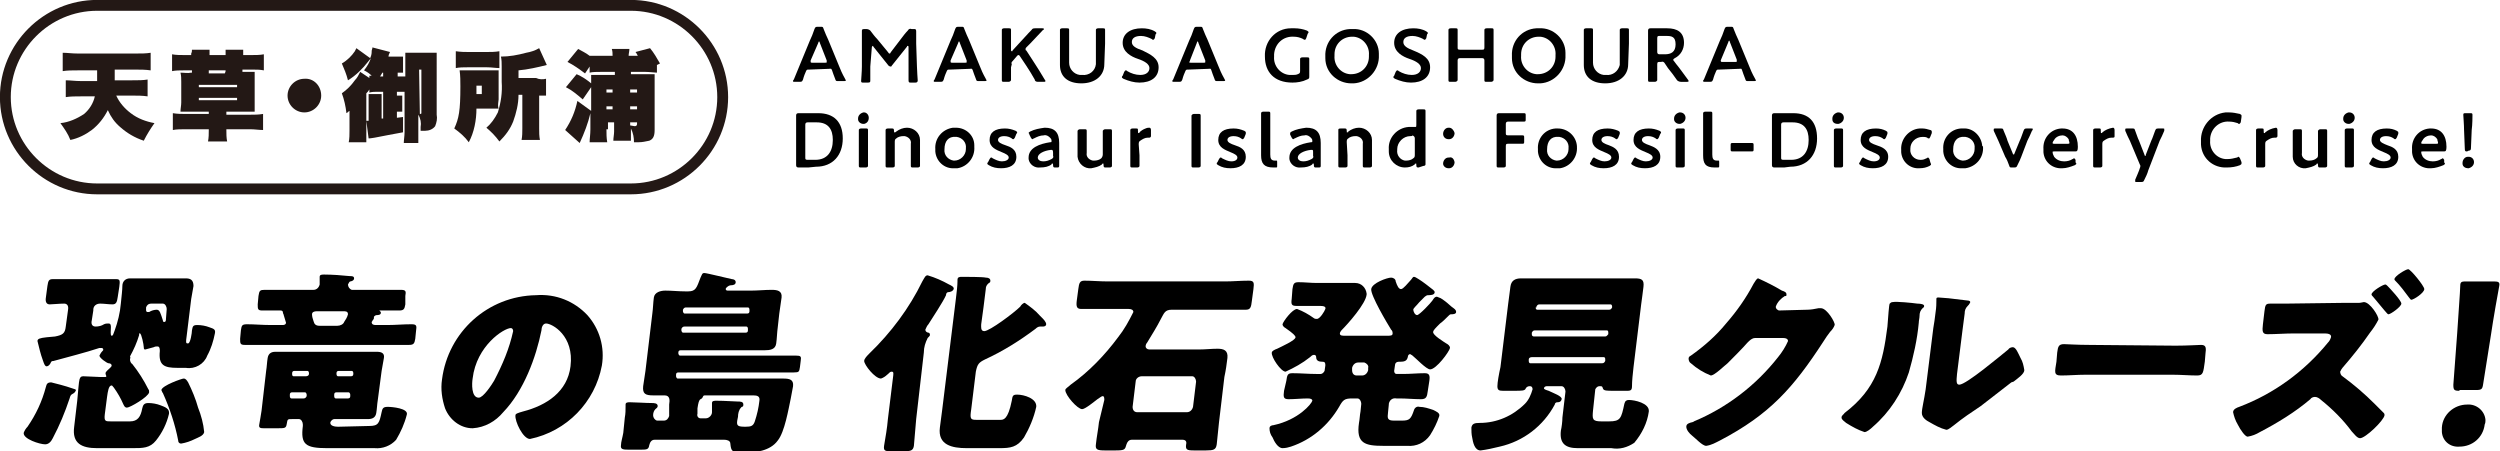 <?xml version="1.0" encoding="utf-8"?>
<!-- Generator: Adobe Illustrator 25.0.0, SVG Export Plug-In . SVG Version: 6.00 Build 0)  -->
<svg version="1.1" id="レイヤー_1" xmlns="http://www.w3.org/2000/svg" xmlns:xlink="http://www.w3.org/1999/xlink" x="0px"
	 y="0px" viewBox="0 0 326.9 59" style="enable-background:new 0 0 326.9 59;" xml:space="preserve">
<style type="text/css">
	.st0{fill:none;stroke:#231815;stroke-width:1.42;stroke-miterlimit:10;}
	.st1{fill:#231815;}
</style>
<g id="レイヤー_2_1_">
	<g id="レイヤー_1-2">
		<path d="M9.2,50.7c0.6,0.2,0.8,0.2,0.7,0.4s-0.2,0.3-0.4,0.4s-0.3,0.2-0.4,0.6c-0.6,1.8-1.3,3.5-2.2,5.2c-0.2,0.4-0.5,0.8-1,0.8
			c-0.7,0-2.9-0.7-2.8-1.5c0.1-0.3,0.3-0.6,0.5-0.8c1.1-1.6,1.9-3.3,2.4-5.2C6.1,50.2,6.2,50,6.7,50C6.8,50,9,50.6,9.2,50.7z
			 M13.7,54.2c-0.1,0.9,0.1,0.9,0.8,0.9H17c1,0,1.4-0.6,1.6-1.7c0.1-0.4,0.2-0.7,0.8-0.7c0.5,0,1.1,0.1,1.6,0.3s1.2,0.4,1.1,1.1
			c-0.3,1.3-0.9,2.5-1.7,3.5c-0.8,1-1.7,1-3.1,1h-4.6c-2,0-3.3-0.6-3-2.8l0.4-3.4c0.1-1,0.2-2.5,0.3-2.8s0.2-0.4,0.5-0.4
			s2.1,0.1,2.3,0.1h0.5c0.1,0,0.2,0,0.2-0.1s-0.1-0.2-0.1-0.4s0.4-0.5,0.6-0.7c0.1-0.1,0.2-0.2,0.2-0.3c0-0.2-0.2-0.3-0.4-0.3
			s-1.2-0.7-1.2-1c0.1-0.2,0.2-0.4,0.4-0.6c0.1-0.1,0.1-0.1,0.1-0.2c0-0.1-0.1-0.2-0.2-0.2c-0.1,0-0.2,0-0.3,0
			c-1.8,0.6-4.2,1.2-6,1.7c-0.3,0-0.3,0.1-0.4,0.3s-0.3,0.4-0.5,0.4s-0.3-0.2-0.5-0.8c-0.3-0.8-0.5-1.7-0.7-2.5
			c0-0.3,0.3-0.4,1.2-0.5L7.2,44c1-0.2,1.3-0.4,1.4-1.3l0.3-2.2c0.1-0.6-0.2-0.8-0.5-0.8c-0.7,0-1.5,0.1-1.9,0.1S5.9,39.5,6,38.9
			l0.2-1.5c0.1-0.7,0.2-0.9,0.7-0.9c0.3,0,1,0,1.8,0h4.7c0.8,0,1.5,0,1.8,0c0.5,0,0.5,0.2,0.4,1l-0.2,1.3c-0.1,0.7-0.2,1-0.7,1
			s-1.1-0.1-1.6-0.1s-0.9,0.3-0.9,0.8c0,0,0,0,0,0.1L12,41.9c-0.1,0.4,0,0.8,0.5,0.8c0.4,0,0.8-0.1,1.1-0.3c0.2-0.1,0.4-0.1,0.6-0.1
			c0.3,0,0.3,0.3,0.3,0.5c0,0.4-0.1,1.1,0.1,1.1s0.2-0.2,0.4-0.7c0.4-1.1,0.7-2.3,0.8-3.5c0.1-1,0.2-1.8,0.2-2.3c0-0.6,0.4-1,1-1
			c0.1,0,0.1,0,0.2,0c0.6,0,1.2,0,1.8,0h3.5c0.6,0,1.2,0,1.8,0s1,0.2,1,1c-0.1,0.5-0.2,1.1-0.3,1.7L24.4,44
			c-0.1,0.7-0.1,0.9,0.1,0.9h0.1c0.3,0,0.5-1.4,0.5-1.7c0.1-0.5,0.1-0.7,0.7-0.7c0.5,0,1.1,0.1,1.6,0.3c0.6,0.2,0.8,0.3,0.7,0.8
			c-0.2,1-0.5,2-1,2.9c-0.4,1.1-1.6,1.8-2.8,1.6h-1.1c-1.7,0-2.5-0.3-2.3-2.2c0-0.2,0-0.6-0.3-0.6c-0.2,0-0.3,0-0.5,0.1
			c-0.4,0.1-0.7,0.2-1.1,0.3c-0.1,0-0.2,0-0.2-0.3s-0.3-1.8-0.5-1.8s-0.1,0-0.1,0.2c-0.3,1-0.7,1.9-1.2,2.8c0.1,0.1,0,0.3,0,0.4
			c0,0.2,0.1,0.5,0.3,0.6c0.8,1,1.5,2.1,2.1,3.3c0.1,0.1,0.1,0.2,0.1,0.4c-0.1,0.6-2.5,2-2.9,2c-0.3,0-0.4-0.3-0.5-0.5
			c-0.3-0.7-0.7-1.4-1.2-2.1c-0.2-0.2-0.2-0.3-0.3-0.3c-0.4,0-0.5,0.8-0.6,1.5L13.7,54.2z M21.8,40.4c0-0.3-0.2-0.7-0.5-0.7h-0.1
			h-1.4c-0.4,0-0.6,0.2-0.7,0.5v0.3c0,0.1,0,0.3,0.2,0.3c0.1,0,0.1,0,0.2,0c0.3-0.2,0.7-0.3,1-0.3c0.4,0,0.5,0.5,0.8,1.4
			c0,0.1,0,0.2,0.2,0.2s0.2-0.3,0.2-0.4L21.8,40.4z M24,49.5c0.3,0,0.4,0.2,0.6,0.5c0.5,1,1,2.2,1.3,3.3c0.4,1,0.7,2.1,0.8,3.2
			c-0.1,0.5-0.8,0.7-1.2,0.9c-0.6,0.3-1.2,0.5-1.8,0.6c-0.3,0-0.4-0.2-0.4-0.4c-0.4-2.1-1.1-4.2-2-6.2c-0.1-0.1-0.1-0.2-0.2-0.4
			C21.2,50.4,23.8,49.5,24,49.5z"/>
		<path d="M48.8,41.8c-0.1,0.1-0.1,0.2-0.2,0.3c0,0.3,0.2,0.4,0.5,0.4h1.6c1,0,2-0.1,3.1-0.1c0.7,0,0.7,0.2,0.6,0.9l-0.1,1
			c-0.1,0.6-0.2,0.8-0.8,0.8c-1,0-2,0-3.1,0H35.1c-1,0-2.1,0-3.1,0c-0.6,0-0.6-0.2-0.6-0.8l0.1-1.1c0.1-0.6,0.1-0.8,0.8-0.8
			c1,0,2,0.1,3.1,0.1H37c0.2,0,0.4-0.1,0.4-0.3c-0.1-0.3-0.2-0.7-0.3-1c0-0.1-0.1-0.2-0.1-0.3c0-0.2-0.1-0.3-0.3-0.3
			c-0.8,0-1.6,0-2.4,0c-0.6,0-0.6-0.2-0.6-0.8l0.1-1.1c0.1-0.7,0.2-0.8,0.8-0.8c1,0,2,0,3.1,0H41c0.4,0,0.7-0.3,0.8-0.7
			c0-0.1,0-0.7,0-0.8v-0.2c0-0.3,0.3-0.3,0.6-0.3c1,0,2.4,0.1,3.3,0.2c0.3,0,0.6,0,0.6,0.3s-0.4,0.4-0.5,0.4s-0.2,0.2-0.3,0.4
			c0,0.3,0.2,0.6,0.5,0.7h0.1h3.2c1,0,2.1,0,3.1,0c0.7,0,0.7,0.2,0.6,0.8v1.1c-0.1,0.6-0.2,0.8-0.8,0.8c-0.8,0-1.5,0-2.3,0h-0.2
			h-0.1c0,0,0,0,0.1,0.1s0.1,0.1,0.1,0.2c0,0.3-0.4,0.3-0.5,0.3c-0.2,0-0.3,0.1-0.4,0.2C48.9,41.6,48.9,41.7,48.8,41.8z M48.3,55.7
			c1.2,0,1.3-0.4,1.6-1.8c0.1-0.5,0.2-0.7,0.8-0.7s2.7,0.2,2.5,1c-0.3,1.2-0.8,2.3-1.4,3.3c-0.7,0.8-1.8,1.2-2.8,1.1h-6.2
			c-2.9,0-3.5-0.5-3.2-2.9v-0.2c0-0.3-0.2-0.7-0.5-0.7H39h-0.8c-0.6,0-0.6,0-0.7,0.6S37.3,56,36.2,56h-1.6c-0.5,0-0.8,0-0.7-0.5
			s0.2-1.2,0.3-1.8l0.6-5.2c0.1-0.6,0.1-1.1,0.2-1.7s0.5-0.8,1-0.8c0.8,0,1.6,0,2.4,0h8.5c0.8,0,1.6,0,2.4,0c0.6,0,1,0.2,0.9,0.8
			s-0.2,1.1-0.3,1.7l-0.5,3.8c-0.1,0.6-0.1,1.1-0.2,1.7s-0.5,0.8-1.1,0.8c-0.8,0-1.6,0-2.4,0h-2c-0.2,0-0.4,0.2-0.5,0.4
			c-0.1,0.5,0.6,0.6,1,0.6L48.3,55.7z M38.2,51.3c-0.2,0-0.3,0.1-0.3,0.3v0.2c0,0.2,0.1,0.3,0.2,0.3l0,0h1.6c0.2,0,0.3-0.1,0.4-0.3
			v-0.2c0-0.1-0.1-0.3-0.2-0.3h-0.1H38.2z M40,49.2c0.2,0,0.4-0.1,0.4-0.3v-0.1c0-0.2-0.1-0.3-0.2-0.3c0,0,0,0-0.1,0h-1.6
			c-0.2,0-0.3,0.1-0.3,0.3v0.1c0,0.1,0,0.3,0.2,0.3h0.1H40z M44.1,42.6c0.4,0,0.8-0.2,0.9-0.5c0.2-0.3,0.4-0.6,0.5-1
			c0-0.4-0.3-0.4-0.6-0.4h-3.5c-0.3,0-0.6,0.1-0.6,0.4c0,0.3,0.1,0.6,0.2,0.9c0.1,0.4,0.3,0.6,0.8,0.6H44.1z M44,51.3
			c-0.2,0-0.3,0.1-0.3,0.3v0.2c0,0.2,0.1,0.3,0.2,0.3l0,0h1.6c0.2,0,0.3-0.1,0.3-0.3v-0.2c0-0.1-0.1-0.3-0.2-0.3c0,0,0,0-0.1,0H44z
			 M45.9,49.2c0.2,0,0.3-0.1,0.3-0.3v-0.1c0-0.2-0.1-0.3-0.2-0.3l0,0h-1.7c-0.2,0-0.3,0.1-0.3,0.3v0.1c0,0.2,0.1,0.3,0.2,0.3l0,0
			H45.9z"/>
		<path d="M76.8,41.2c1.6,1.8,2.3,4.2,1.9,6.6c-0.9,4.8-4.6,8.6-9.4,9.6c-0.9,0-2-2.3-1.9-3.1c0-0.2,0.3-0.3,1-0.5
			c3.1-0.8,5.8-2.6,6.2-5.9c0.5-4-2.4-5.6-3.2-5.6c-0.4,0-0.6,0.5-0.6,0.9c-0.7,3.5-2.3,7.9-5,10.7c-1,1.2-2.4,2-4,2.1
			c-1.6,0-3-1.1-3.6-2.6c-0.4-1.2-0.6-2.5-0.4-3.8c0.8-6.2,6-10.9,12.3-11C72.7,38.4,75.1,39.4,76.8,41.2z M61.8,49.5
			c-0.1,0.6-0.2,2.5,0.8,2.5c0.6,0,1.7-1.7,2-2.2c1.1-2.1,2-4.2,2.5-6.5c0-0.2-0.1-0.4-0.3-0.4C65.9,42.9,62.3,45.2,61.8,49.5z"/>
		<path d="M87.5,52.9c0.1-0.6,0.1-1.2-0.6-1.2h-1.5c-1,0-1.4-0.2-1.3-1.2c0.1-0.7,0.2-1.3,0.3-2l0.9-7.5c0.1-0.7,0.1-1.4,0.2-2.1
			S86.4,38,87,38c0.9,0,1.7,0.1,2.6,0.1H90c1,0,1.1-0.5,1.6-1.8c0.2-0.4,0.2-0.6,0.5-0.6s3.1,0.7,3.6,0.8c0.2,0,0.5,0.1,0.5,0.4
			s-0.3,0.4-0.6,0.4c-0.2,0-0.4,0.1-0.6,0.3c-0.1,0.1-0.1,0.1-0.1,0.2c0,0.2,0.2,0.2,0.3,0.2h3c0.9,0,1.8-0.1,2.7-0.1
			c0.7,0,1.4,0.1,1.3,1c-0.1,0.7-0.2,1.4-0.3,2.1l-0.2,1.8c-0.1,0.7-0.1,1.4-0.2,2.1c-0.1,0.8-0.8,0.9-1.5,0.9c-0.9,0-1.7,0-2.6,0
			H89c-0.2,0-0.3,0.1-0.3,0.3v0.1c0,0.1,0.1,0.3,0.2,0.3l0,0h12.2h3c0.6,0,0.7,0.1,0.6,0.7l-0.1,0.8c-0.1,0.6-0.1,0.7-0.8,0.7h-3
			H88.7c-0.2,0-0.3,0.1-0.3,0.3v0.2c0,0.1,0.1,0.3,0.2,0.3l0,0h12.1c0.5,0,1.1,0,1.7,0c0.8,0,1.4,0.1,1.3,1
			c-0.1,0.5-0.2,1.1-0.3,1.6c-0.3,1.4-0.8,4.4-1.7,5.5c-1,1.4-3,1.6-4.5,1.6S95.6,59,95.5,58c0-0.4-0.5-0.5-0.8-0.5h-0.1h-1.9h-7.1
			c-0.4,0-0.6,0.3-0.7,0.7c-0.1,0.6-0.3,0.6-1.3,0.6h-1.2c-0.9,0-1.3,0-1.2-0.6c0-0.4,0.2-1,0.3-1.6l0.2-2c0.1-0.5,0.1-1,0.1-1.5
			v-0.2c0-0.3,0.3-0.3,0.6-0.3c0.7,0,2,0.1,2.8,0.1c0.3,0,0.8,0,0.8,0.4c0,0.2-0.2,0.3-0.3,0.4c-0.2,0.2-0.3,0.5-0.3,0.8
			s0.2,0.6,0.5,0.7H86h0.8c0.4,0,0.6-0.3,0.7-0.6V52.9z M89.5,42.7c-0.2,0-0.3,0.1-0.4,0.3v0.2c0,0.1,0.1,0.3,0.2,0.3c0,0,0,0,0.1,0
			h8.1c0.2,0,0.3-0.1,0.3-0.3V43c0-0.2-0.1-0.3-0.2-0.3l0,0H89.5z M97.7,41c0.2,0,0.3-0.1,0.3-0.3v-0.2c0-0.2-0.1-0.3-0.2-0.3l0,0
			h-8.1c-0.2,0-0.3,0.1-0.4,0.3v0.2c0,0.1,0.1,0.3,0.2,0.3h0.1H97.7z M91.2,54.1c-0.1,0.3,0.1,0.6,0.4,0.6h0.1h0.6
			c0.4,0,0.8-0.4,0.8-0.8c0-0.2,0-0.8,0-1c0,0,0-0.1,0-0.2c0-0.3,0.3-0.3,0.6-0.3c1.1,0,2.3,0.1,2.7,0.1s0.8,0,0.8,0.4
			s-0.2,0.2-0.3,0.4c-0.3,0.3-0.4,0.8-0.4,1.2L96.4,55c-0.1,0.7,0.1,0.8,1.1,0.8c0.7,0,1-0.1,1.2-0.7c0.3-0.9,0.5-1.8,0.6-2.7
			c0.1-0.6-0.3-0.7-0.8-0.7h-6.2c-0.3,0-0.3,0-0.4,0.2s-0.1,0.2-0.3,0.3s-0.3,0.5-0.4,1.2L91.2,54.1z"/>
		<path d="M119.8,54.8c-0.1,1.2-0.2,2.4-0.3,3.5c-0.1,0.6-0.4,0.7-1.2,0.7h-1.7c-0.8,0-1.1,0-1-0.7c0.2-1.2,0.4-2.3,0.5-3.5l0.7-5.7
			c0-0.2,0.1-0.5-0.2-0.5s-0.4,0.3-0.6,0.4c-0.2,0.2-0.5,0.4-0.8,0.5c-0.8,0-2.2-1.8-2.2-2.3c0-0.3,0.4-0.7,0.7-1
			c2.8-2.7,5.2-5.9,6.9-9.4c0.3-0.5,0.4-0.8,0.7-0.8c1,0.3,1.9,0.7,2.8,1.2c0.2,0.1,0.7,0.3,0.6,0.6s-0.5,0.4-0.7,0.4
			s-0.3,0.2-0.3,0.4c-0.4,0.9-1.8,3-2.3,3.8c-0.2,0.2-0.3,0.5-0.4,0.7c0,0.3,0.3,0.4,0.4,0.4s0.2,0.1,0.2,0.3c0,0.1-0.1,0.2-0.3,0.4
			c-0.3,0.6-0.5,1.2-0.5,1.9L119.8,54.8z M134,39.6c0.7,0.5,1.4,1,2,1.7c0.1,0.1,0.2,0.2,0.3,0.3s0.5,0.5,0.5,0.8
			c0,0.2-0.2,0.3-0.4,0.3H136c-0.2,0-0.4,0.1-0.6,0.3c-2,1.5-4.2,2.9-6.6,4c-0.8,0.4-1,0.6-1.2,1.6l-0.6,4.9
			c-0.2,1.3-0.1,1.4,0.7,1.4h3.1c0.4,0,1,0,1.5-2.5c0.1-0.6,0.1-0.8,0.7-0.8c0.9,0,2.6,0.5,2.5,1.6c-0.3,1.4-0.9,2.8-1.6,4
			c-0.9,1.3-1.8,1.4-3.2,1.4h-4.3c-1.9,0-3.8-0.4-3.5-2.7c0.1-0.8,0.2-1.5,0.3-2.3L125,39c0.1-0.8,0.2-1.7,0.2-2.2
			c0-0.1,0-0.2,0-0.2c0-0.4,0.3-0.4,0.6-0.4c0.5,0,2.7,0,3.1,0.1c0.3,0,0.6,0.1,0.6,0.4s-0.1,0.2-0.3,0.4s-0.3,0.4-0.3,0.7
			c-0.1,0.8-0.2,1.6-0.3,2.4l-0.3,2.2c0,0.3-0.1,0.9,0.4,0.9c0.7,0,3.9-2.4,4.7-3.2C133.5,39.9,133.8,39.6,134,39.6z"/>
		<path d="M144.4,52.3c0-0.2,0-0.5-0.2-0.5s-0.5,0.3-0.7,0.4c-0.4,0.3-1.6,1.3-2,1.3c-0.6,0-2.2-1.8-2.2-2.5c0-0.2,0.4-0.4,0.7-0.7
			c2.4-1.7,4.5-3.9,6.2-6.2c0.8-1,1.4-2.1,2-3.3c0-0.3-0.3-0.4-0.6-0.4h-3.1c-1,0-2.1,0-3.1,0c-0.6,0-0.7-0.3-0.6-1.1l0.2-1.5
			c0.1-0.8,0.2-1.1,0.8-1.1c1,0,2,0.1,3.1,0.1h15.3c1,0,2-0.1,3.1-0.1c0.7,0,0.7,0.3,0.6,1.1l-0.2,1.5c-0.1,0.9-0.2,1.2-0.8,1.2
			c-1,0-2,0-3.1,0h-6.6c-0.9,0-1,0.5-1.4,1.2c-0.5,1-1.2,2.1-1.8,3.1c-0.1,0.1-0.2,0.3-0.2,0.5s0.2,0.4,0.5,0.4h6.4
			c0.9,0,1.7-0.1,2.5-0.1s1.4,0.2,1.3,1.2c-0.1,0.8-0.2,1.6-0.4,2.5l-0.7,5.9c-0.1,1-0.2,1.9-0.3,2.9c-0.1,0.7-0.4,0.8-1.4,0.8h-1.6
			c-0.9,0-1.1-0.1-1-0.8c0.1-0.4-0.1-0.6-0.5-0.6H148c-0.4,0-0.6,0.3-0.7,0.6c-0.2,0.7-0.2,0.8-1.5,0.8h-1.3c-1,0-1.3-0.1-1.2-0.8
			c0.1-1,0.3-1.9,0.4-2.9L144.4,52.3z M148.1,53.2c0,0.4,0.2,0.7,0.6,0.7l0,0h6.5c0.4,0,0.7-0.3,0.8-0.7l0.4-3.3
			c0-0.3-0.2-0.7-0.5-0.7h-0.1h-6.5c-0.4,0-0.8,0.3-0.8,0.7L148.1,53.2z"/>
		<path d="M184.9,36.2c0.1,0,0.3,0.1,0.6,0.3c0.5,0.3,1.4,1,1.9,1.4c0.1,0.1,0.2,0.2,0.2,0.3c0,0.4-0.6,0.4-0.9,0.4
			c-0.1,0-0.3,0.1-0.4,0.2c-0.3,0.3-0.5,0.5-0.7,0.7c-0.4,0.5-0.8,0.8-0.8,1s0.2,0.7,0.5,0.7s1.8-1.6,2-1.9s0.3-0.5,0.6-0.5
			c0.2,0.1,0.3,0.1,0.5,0.2c0.5,0.3,1.2,0.9,1.4,1.1c0.4,0.3,0.6,0.4,0.6,0.7s-0.5,0.3-0.7,0.3c-0.1,0-0.2,0.1-0.3,0.2
			c-0.4,0.4-0.8,0.8-1.1,1c-0.6,0.6-0.9,0.9-0.9,1.1c-0.1,0.4,1.4,1.3,1.7,1.5c0.2,0.1,0.5,0.3,0.5,0.6c-0.1,0.5-1.8,2.8-2.6,2.8
			c-0.5,0-1.9-1.5-2.3-1.8c-0.1-0.1-0.2-0.1-0.3-0.2c-0.2,0-0.3,0.2-0.3,0.3c-0.1,0.5-0.3,0.7-1,0.7h-0.2c-0.3,0-0.5,0.2-0.5,0.5
			l-0.1,0.7c0,0.2,0.1,0.4,0.3,0.4c0,0,0,0,0.1,0h0.8c0.9,0,1.9-0.1,2.8-0.1c0.6,0,0.7,0.3,0.6,1l-0.2,1.3c-0.1,0.8-0.2,1.1-0.9,1.1
			c-0.9,0-1.9-0.1-2.8-0.1h-0.4c-0.5-0.1-0.9,0.2-1,0.7v0.1l-0.1,1c-0.1,0.8-0.1,1.1,0.8,1.1h1c1,0,1.2-0.2,1.6-1.4
			c0.1-0.3,0.4-0.5,0.7-0.4c0.6,0,1.2,0.2,1.8,0.4c0.4,0.2,0.9,0.4,0.8,0.8c-0.3,0.9-0.7,1.7-1.2,2.5c-0.7,1-1.8,1.5-3,1.4h-3.1
			c-2.4,0-3.6-0.3-3.2-3c0.1-0.5,0.1-1,0.2-1.5l0.1-1c0-0.3-0.2-0.7-0.5-0.7h-0.1h-0.6c-1,0-1.2,0.2-1.7,1.1
			c-1.4,2.4-3.6,4.3-6.3,5.2c-0.3,0.1-0.7,0.2-1.1,0.2c-0.6,0-1.1-0.9-1.3-1.4c-0.3-0.4-0.4-0.8-0.4-1.2c0-0.3,0.3-0.4,0.5-0.4
			c3.3-0.7,5-2.8,5.1-3.2c0-0.2-0.2-0.3-0.6-0.3c-0.8,0-1.7,0.1-2.5,0.1c-0.7,0-0.7-0.3-0.6-1.1l0.3-1.3c0.1-0.8,0.2-1,0.8-1
			c1.1,0,2.1,0.1,3.1,0.1h0.6c0.2,0,0.4-0.2,0.5-0.4l0.1-0.7c0-0.3,0-0.5-0.4-0.5s-0.8-0.1-0.8-0.6c0-0.2-0.1-0.3-0.3-0.3
			s-0.4,0.2-0.5,0.3c-1,0.8-2.1,1.4-3.2,1.9c-0.6,0-1.9-1.9-1.8-2.5c0-0.2,0.4-0.4,0.7-0.5c0.6-0.3,2.4-1.1,2.4-1.5
			c0-0.2-0.3-0.5-1.3-1.2c-0.2-0.1-0.4-0.3-0.4-0.5c0.1-0.4,1.3-2,1.9-2c0.8,0.3,1.5,0.7,2.2,1.2c0.1,0.1,0.3,0.1,0.4,0.1
			c0.4,0,1-1,1.1-1.3s-0.2-0.4-0.7-0.4h-0.7c-0.8,0-1.6,0-2.4,0c-0.6,0-0.7-0.2-0.6-0.9l0.1-1.3c0.1-0.7,0.2-0.9,0.8-0.9
			c0.8,0,1.6,0.1,2.4,0.1h3h2c0.8,0,1.4,0.6,1.5,1.4c0,0,0,0,0,0.1c-0.1,1.2-2.4,3.8-3.3,4.7c-0.1,0.1-0.2,0.3-0.2,0.4
			c0,0.3,0.3,0.3,0.7,0.3h5.5c0.4,0,0.7,0,0.7-0.3s-0.1-0.4-0.2-0.5c-0.5-0.8-2.7-4.5-2.6-5.3s2.1-1.5,2.6-1.5
			c0.3,0,0.6,0.2,0.6,0.5c0.2,0.6,0.4,1,0.7,1s0.9-0.8,1.2-1.1S184.7,36.2,184.9,36.2z M177.6,47.4c-0.4,0-0.7,0.3-0.8,0.7v0.3
			c0,0.4,0.2,0.7,0.6,0.7c0,0,0,0,0.1,0h0.6c0.4,0,0.7-0.3,0.8-0.7v-0.3c0.1-0.3-0.2-0.6-0.5-0.7h-0.1H177.6z"/>
		<path d="M196.1,58.4c-0.8,0.2-1.7,0.4-2.5,0.5c-0.8,0-1-1.1-1.1-1.7c-0.1-0.4-0.1-0.9-0.1-1.3c0.1-0.5,0.4-0.6,1.1-0.6
			c2.2,0,4.3-0.9,5.9-2.5c0.5-0.5,0.8-1.2,1-1.9c0-0.2-0.1-0.4-0.3-0.4H200c-0.2,0-0.4,0.1-0.5,0.3c-0.1,0.3-0.5,0.3-1.5,0.3h-1.5
			c-0.5,0-0.7-0.1-0.7-0.6s0.2-1.6,0.4-2.5l1-8.2c0.1-0.8,0.2-1.5,0.3-2.3s0.6-1.1,1.4-1.1s1.7,0,2.6,0h9.7c0.9,0,1.7,0,2.6,0
			s1.2,0.2,1.1,1.1s-0.2,1.5-0.3,2.3l-1,8.2c-0.1,0.9-0.2,1.8-0.2,2.5s-0.3,0.6-1.2,0.6H211c-0.9,0-1.3,0-1.4-0.3s-0.1-0.3-0.4-0.3
			h-0.1c-0.2,0-0.4,0.2-0.5,0.4l-0.3,2.8c-0.1,1.1-0.1,1.4,1.1,1.4h1c1.5,0,1.6-0.4,2-2.3c0.1-0.4,0.3-0.5,0.6-0.5
			c0.7,0,2.7,0.4,2.6,1.5c-0.2,1.5-0.9,2.9-1.9,4.1c-0.9,0.6-1.9,0.9-3,0.7h-4.4c-1.6,0-2.4-0.6-2.2-2.3c0.1-0.4,0.2-1.2,0.2-1.7
			l0.4-3.4c0-0.3-0.2-0.7-0.5-0.7h-0.1h-1.8c-0.1,0-0.3,0-0.4,0.2s0.3,0.3,0.6,0.4c0.6,0.3,1.8,0.7,1.7,1.1s-0.4,0.4-0.6,0.4
			c-0.1,0-0.3,0.1-0.3,0.3C201.8,55.7,199.2,57.7,196.1,58.4z M199.9,47.2c0,0.2,0.1,0.3,0.2,0.3c0,0,0,0,0.1,0h9.3
			c0.2,0,0.3-0.1,0.4-0.3V47c0-0.1,0-0.3-0.2-0.3h-0.1h-9.3c-0.2,0-0.4,0.1-0.4,0.3l0,0V47.2z M200.3,43.7c0,0.2,0.1,0.3,0.3,0.3
			l0,0h9.3c0.2,0,0.3-0.2,0.4-0.3v-0.2c0-0.1,0-0.3-0.2-0.3H210h-9.3c-0.2,0-0.3,0.1-0.4,0.3V43.7z M200.8,40.2
			c0,0.2,0.1,0.3,0.2,0.3c0,0,0,0,0.1,0h9.3c0.2,0,0.3-0.1,0.4-0.3v-0.1c0-0.2-0.1-0.3-0.2-0.3l0,0h-9.3c-0.2,0-0.3,0.1-0.4,0.3v0.1
			H200.8z"/>
		<path d="M236.3,40.5c0.5,0,1-0.1,1.5-0.2c0.1,0,0.2,0,0.3,0c0.8,0,1.9,1.9,1.8,2.2c-0.1,0.3-0.3,0.6-0.6,0.9
			c-0.3,0.4-0.6,0.8-0.9,1.3c-3.9,6-7,9.5-13.5,12.9c-0.6,0.3-1.1,0.6-1.8,0.7c-0.5,0-1.4-1-1.8-1.3s-0.8-0.8-0.8-1.2
			s0.4-0.5,0.8-0.6c0.1,0,0.2-0.1,0.2-0.1c4.3-1.8,8.1-4.7,11-8.4c0.5-0.6,1-1.4,1.3-2.1c0-0.3-0.3-0.4-0.6-0.4h-3.7
			c-0.4,0-0.7,0.3-1,0.6c-0.6,0.7-1.9,2-2.6,2.7c-0.4,0.3-1.7,1.6-2.2,1.6c-1-0.4-1.8-0.9-2.6-1.6c-0.2-0.1-0.3-0.4-0.3-0.6
			c0-0.2,0.1-0.3,0.3-0.4c1.7-1.2,3.3-2.6,4.6-4.2c1.4-1.6,2.6-3.3,3.6-5.2c0.2-0.3,0.4-0.7,0.6-0.7c1.1,0.5,2.1,1,3.1,1.6
			c0.3,0.1,0.6,0.2,0.6,0.5s-0.1,0.2-0.2,0.2c-0.5,0.3-1,0.8-1.2,1.4c0,0.3,0.2,0.4,0.4,0.5L236.3,40.5z"/>
		<path d="M250.7,39.7c0.5,0,0.9,0.1,0.9,0.3s-0.1,0.2-0.2,0.3c-0.3,0.3-0.4,0.6-0.4,1c0,0.3-0.1,0.6-0.1,0.9
			c-0.2,2.2-0.7,4.4-1.3,6.5c-0.9,2.7-2.5,5.2-4.7,7.1c-0.3,0.3-0.8,0.7-1.1,0.7c-0.9-0.3-1.6-0.7-2.4-1.2c-0.2-0.2-0.6-0.4-0.6-0.7
			s0.3-0.4,0.4-0.6c4.2-3.2,5-6.6,5.6-11.3c0.1-1.2,0.2-2.9,0.3-3s0.2-0.2,0.4-0.2C248,39.4,250,39.6,250.7,39.7z M255.9,48.9
			c-0.1,1-0.1,1.4,0.3,1.4c0.9,0,5.4-3.8,6.4-4.6c0.1-0.2,0.4-0.3,0.6-0.3c0.4,0,0.7,0.8,1,1.4c0.3,0.5,0.4,1,0.5,1.6
			c0,0.5-0.9,1.1-1.4,1.5L263,50c-1.3,1-2.7,2.1-4,3.1c-1.2,0.8-2.4,1.6-3.5,2.5c-0.3,0.2-0.7,0.6-1,0.6c-0.8-0.2-1.5-0.6-2.2-1
			c-0.4-0.2-1-0.6-1-1.2s0.3-1.7,0.5-3.1l1-8c0.1-0.5,0.2-1.3,0.3-2.1c0.1-0.6,0.1-1.2,0.1-1.5c0-0.1,0-0.1,0-0.2
			c0-0.2,0.1-0.2,0.3-0.2l1.3,0.1l2.5,0.3c0.2,0,0.4,0.1,0.3,0.3s-0.2,0.3-0.3,0.4c-0.3,0.3-0.4,0.6-0.4,1c-0.1,0.8-0.2,1.5-0.3,2.3
			L255.9,48.9z"/>
		<path d="M284.5,45.2c1.5,0,3-0.1,3.3-0.1c0.6,0,0.7,0.3,0.6,1l-0.1,1.2c-0.2,1.4-0.2,1.8-1,1.8c-1,0-2.1-0.1-3.2-0.1h-11.4
			c-1.1,0-2.2,0.1-3.2,0.1s-0.8-0.5-0.6-1.8l0.1-1.2c0.1-0.8,0.2-1.1,0.9-1.1c0.4,0,1.7,0.1,3.3,0.1L284.5,45.2z"/>
		<path d="M306.7,39.6c0.5,0,1.3,0,1.8,0c0.2,0,0.5-0.1,0.6-0.1c0.8,0,2,1.9,1.9,2.3c-0.3,0.6-0.7,1.2-1.1,1.7
			c-1.1,1.6-2.3,3.1-3.6,4.6c-0.1,0.1-0.2,0.3-0.3,0.5c0,0.2,0.1,0.5,0.3,0.6c1.5,1.1,2.9,2.3,4.2,3.6c0.2,0.2,1,1,1.2,1.2
			c0.1,0.1,0.1,0.2,0.1,0.3c-0.1,0.7-2.5,3-3.2,3c-0.4,0-0.8-0.6-1.1-0.9c-1.1-1.5-2.5-2.9-4-4.1c-0.2-0.2-0.5-0.4-0.8-0.4
			c-0.2,0-0.5,0.1-0.6,0.3c-2,1.7-4.3,3.1-6.6,4.3c-0.5,0.3-1,0.5-1.6,0.6c-0.3,0-0.9-0.8-1.3-1.6c-0.3-0.5-0.5-1.1-0.6-1.6
			c0-0.4,0.5-0.6,0.8-0.7c4.5-1.7,8.5-4.6,11.6-8.4c0.2-0.2,0.3-0.4,0.4-0.7c0.1-0.4-0.4-0.5-0.8-0.5h-4c-1.2,0-2.4,0.1-3.5,0.1
			c-0.7,0-0.7-0.4-0.6-1.3l0.2-1.7c0.1-0.9,0.2-1,0.8-1s1.3,0,2,0L306.7,39.6z M312.2,37.4c0.3,0.3,1.8,1.9,1.8,2.3
			s-1.4,1.4-1.7,1.4c-0.1,0-0.3-0.3-0.5-0.5c-0.5-0.6-1-1.2-1.5-1.8c-0.1-0.1-0.2-0.2-0.2-0.3c0-0.4,1.5-1.3,1.8-1.3
			C312,37.2,312.1,37.3,312.2,37.4z M317,37.8c0,0.5-1.4,1.4-1.7,1.4c-0.1,0-0.2-0.2-0.3-0.3c-0.6-0.8-1.1-1.5-1.8-2.2
			c-0.1-0.1-0.1-0.1-0.1-0.2c0-0.4,1.5-1.3,1.8-1.3S317,37.4,317,37.8L317,37.8z"/>
		<path d="M324.9,55.5c-0.2,1.7-1.6,2.9-3.3,2.9c-1.2,0.1-2.2-0.7-2.3-1.9c0-0.2,0-0.4,0-0.6c0.1-1.7,1.6-3,3.3-3
			c1.2-0.1,2.3,0.8,2.4,2C325,55.1,325,55.3,324.9,55.5z M321.6,51.1c-0.7,0-0.8-0.1-0.8-0.8l0.5-6.7c0.1-1.7,0.4-5.6,0.4-6.2
			s0.2-0.6,0.9-0.6h3.5c0.6,0,0.8,0.1,0.7,0.6s-0.8,4.4-1.1,6.5l-1,6.3c-0.1,0.7-0.2,0.8-1,0.8h-2.1V51.1z"/>
		<path d="M105.8,9.1c-0.3,0-0.3,0-0.4,0.2s-0.3,0.7-0.4,1.1c-0.1,0.2-0.1,0.3-0.4,0.3h-0.7c-0.2,0-0.2,0-0.2-0.1s0-0.1,0.1-0.2
			c0.3-0.7,0.5-1.2,0.7-1.7l1.4-3.4c0.2-0.4,0.4-0.9,0.6-1.5c0.1-0.2,0.1-0.3,0.4-0.3h0.4c0.3,0,0.3,0,0.4,0.3
			c0.2,0.5,0.4,1,0.6,1.4l1.4,3.4c0.2,0.5,0.4,1,0.8,1.7c0,0.1,0.1,0.1,0.1,0.2c0,0.1-0.1,0.1-0.2,0.1h-0.8c-0.3,0-0.3,0-0.4-0.3
			c-0.2-0.5-0.3-0.8-0.4-1.1S108.6,9,108.4,9L105.8,9.1z M106,7.9c0,0.1,0,0.1,0,0.2s0.1,0.1,0.2,0.1h1.7c0.2,0,0.2,0,0.2-0.1
			s0-0.1,0-0.2l-0.9-2.3c0-0.1-0.1-0.2-0.1-0.2S107,5.5,107,5.6L106,7.9z"/>
		<path d="M113.8,8.7c0,0.4,0,1.6,0,1.8s0,0.3-0.3,0.3h-0.6c-0.2,0-0.3,0-0.3-0.2s0.1-1.2,0.1-1.9v-3c0-0.5,0-1.4,0-1.6
			s0-0.3,0.3-0.3h0.3c0.2,0,0.4,0.1,0.5,0.2c0.3,0.4,0.6,0.8,0.9,1.1l1.4,1.7c0.1,0.1,0.1,0.2,0.2,0.2s0.1,0,0.2-0.2l1.3-1.7
			c0.3-0.4,0.6-0.8,0.9-1.1c0.1-0.2,0.3-0.3,0.5-0.2h0.3c0.2,0,0.3,0,0.3,0.3s0,0.9,0,1.6l0.1,3c0,0.5,0.1,1.7,0.1,1.8
			s0,0.3-0.3,0.3h-0.6c-0.2,0-0.3,0-0.3-0.3s0-1.2,0-1.8V6.2c0-0.1,0-0.2-0.1-0.2s-0.1,0-0.1,0.1l-2,2.5c0,0.1-0.1,0.1-0.2,0.1
			s-0.1-0.1-0.2-0.1l-2-2.5c0-0.1-0.1-0.1-0.1-0.1S114,6.1,114,6.2L113.8,8.7z"/>
		<path d="M124.2,9.1c-0.3,0-0.3,0-0.4,0.2s-0.3,0.7-0.4,1.1c-0.1,0.2-0.1,0.3-0.4,0.3h-0.7c-0.2,0-0.2,0-0.2-0.1s0-0.1,0.1-0.2
			c0.3-0.7,0.5-1.2,0.7-1.7l1.4-3.4c0.2-0.4,0.4-0.9,0.6-1.5c0.1-0.2,0.1-0.3,0.4-0.3h0.4c0.3,0,0.3,0,0.4,0.3
			c0.2,0.5,0.4,1,0.6,1.4l1.4,3.4c0.2,0.5,0.4,1,0.8,1.7c0,0.1,0.1,0.1,0.1,0.2c0,0.1-0.1,0.1-0.2,0.1H128c-0.3,0-0.3,0-0.4-0.3
			c-0.2-0.5-0.3-0.8-0.4-1.1S127,9,126.8,9L124.2,9.1z M124.3,7.9c0,0.1,0,0.1,0,0.2s0.1,0.1,0.2,0.1h1.7c0.2,0,0.2,0,0.2-0.1
			s0-0.1,0-0.2l-0.9-2.3c0-0.1-0.1-0.2-0.1-0.2s-0.1,0.1-0.1,0.2L124.3,7.9z"/>
		<path d="M132.2,8.8c0,0.6,0,1.7,0,1.7s-0.1,0.2-0.3,0.2h-0.6c-0.2,0-0.3,0-0.3-0.2s0-1.2,0-1.7V5.7c0-0.6,0-1.7,0-1.8
			s0.1-0.2,0.3-0.2h0.6c0.2,0,0.3,0,0.3,0.2s0,1.2,0,1.8v0.8c0,0.1,0,0.2,0.1,0.2s0.1,0,0.1-0.1l1.1-1.2c0.4-0.4,0.8-0.9,1.4-1.5
			c0.1-0.2,0.3-0.2,0.5-0.2h0.9c0.1,0,0.2,0,0.2,0.1s0,0.1-0.1,0.1l-1.7,1.8l-0.5,0.5c-0.1,0.1-0.1,0.2-0.1,0.2c0,0.1,0,0.2,0.1,0.2
			l1.1,1.7c0.4,0.6,0.7,1.1,1.3,2.1c0,0,0.1,0.1,0.1,0.2c0,0.1-0.1,0.1-0.2,0.1h-0.8c-0.2,0-0.4-0.1-0.4-0.3
			c-0.4-0.7-0.7-1.2-1.1-1.8l-0.8-1.2c-0.1-0.1-0.1-0.2-0.2-0.2s-0.1,0-0.2,0.1L132.4,8c-0.1,0.1-0.2,0.2-0.1,0.4L132.2,8.8z"/>
		<path d="M144.4,8.4c0,1.5-1.2,2.5-3,2.5s-2.8-0.9-2.8-2.4V5.7c0-0.6,0-1.7,0-1.8s0.1-0.2,0.3-0.2h0.6c0.2,0,0.3,0,0.3,0.2
			s0,1.2,0,1.8v2.5c0,0.8,0.6,1.5,1.4,1.6c0.1,0,0.2,0,0.3,0c0.9,0.1,1.7-0.5,1.8-1.4c0-0.1,0-0.1,0-0.2V5.7c0-0.6,0-1.7,0-1.8
			s0.1-0.2,0.3-0.2h0.6c0.2,0,0.3,0,0.3,0.2s0,1.2,0,1.8L144.4,8.4z"/>
		<path d="M151.5,8.8c0,1.3-1,2-2.5,2c-0.7,0-1.4-0.2-2.1-0.5c-0.1-0.1-0.2-0.1-0.2-0.2c0-0.1,0-0.1,0.1-0.2l0.2-0.5
			c0.1-0.1,0.1-0.2,0.2-0.2c0.1,0,0.1,0,0.2,0.1c0.5,0.3,1.1,0.5,1.7,0.5c0.8,0,1.2-0.4,1.2-0.9s-0.6-0.9-1.5-1.2s-2-0.9-2-2.1
			s1-1.9,2.5-1.9c0.6,0,1.2,0.1,1.7,0.4c0.1,0.1,0.2,0.1,0.2,0.2s0,0.1-0.1,0.2L151,5c-0.1,0.1-0.1,0.2-0.2,0.2
			c-0.1,0-0.1,0-0.2-0.1c-0.4-0.2-0.9-0.4-1.4-0.4c-0.8,0-1.2,0.3-1.2,0.8s0.5,0.8,1.4,1.1C150.4,7.1,151.5,7.6,151.5,8.8z"/>
		<path d="M155.4,9.1c-0.3,0-0.3,0-0.4,0.2s-0.3,0.7-0.4,1.1c-0.1,0.2-0.1,0.3-0.4,0.3h-0.7c-0.2,0-0.2,0-0.2-0.1s0-0.1,0.1-0.2
			c0.3-0.7,0.5-1.2,0.7-1.7l1.4-3.4c0.2-0.4,0.4-0.9,0.6-1.5c0.1-0.2,0.1-0.3,0.4-0.3h0.4c0.3,0,0.3,0,0.4,0.3
			c0.2,0.5,0.4,1,0.6,1.4l1.4,3.4c0.2,0.5,0.4,1,0.8,1.7c0,0.1,0.1,0.1,0.1,0.2c0,0.1-0.1,0.1-0.2,0.1h-0.8c-0.3,0-0.3,0-0.4-0.3
			c-0.2-0.5-0.3-0.8-0.4-1.1S158.3,9,158,9L155.4,9.1z M155.6,7.9c0,0.1,0,0.1-0.1,0.2c0,0.1,0.1,0.1,0.2,0.1h1.7
			c0.2,0,0.2,0,0.2-0.1s0-0.1,0-0.2l-0.9-2.3c0-0.1-0.1-0.2-0.1-0.2s-0.1,0.1-0.1,0.2L155.6,7.9z"/>
		<path d="M171.2,10c0,0.2,0,0.3-0.3,0.4c-0.6,0.3-1.3,0.4-1.9,0.4c-2.4,0-3.6-1.4-3.6-3.4c-0.1-2,1.4-3.7,3.4-3.7
			c0.2,0,0.3,0,0.5,0c0.5,0,1.1,0.1,1.6,0.3c0.1,0.1,0.2,0.1,0.2,0.2s0,0.1-0.1,0.2L170.8,5c-0.1,0.2-0.1,0.2-0.2,0.2
			c-0.1,0-0.1,0-0.2-0.1c-0.4-0.2-0.8-0.3-1.2-0.3c-1.4-0.1-2.5,0.9-2.6,2.3c0,0.1,0,0.2,0,0.3c-0.1,1.2,0.8,2.3,2,2.4
			c0.1,0,0.3,0,0.4,0c0.2,0,0.5,0,0.7-0.1s0.3-0.1,0.3-0.4V8.9c0-0.4,0-1.1,0-1.2s0.1-0.2,0.3-0.2h0.6c0.2,0,0.3,0,0.3,0.2
			s0,0.7,0,1.2L171.2,10L171.2,10z"/>
		<path d="M180.3,7.2c0.1,1.9-1.4,3.6-3.3,3.7c-0.1,0-0.2,0-0.3,0c-1.8,0-3.4-1.4-3.4-3.3c0-0.1,0-0.2,0-0.2
			c-0.1-1.9,1.3-3.5,3.2-3.6c0.1,0,0.2,0,0.4,0c1.8-0.1,3.4,1.4,3.4,3.2C180.3,7,180.3,7.1,180.3,7.2z M174.5,7.3
			c-0.1,1.2,0.8,2.3,2,2.4c0.1,0,0.2,0,0.2,0c1.3,0,2.3-1,2.3-2.3c0-0.1,0-0.1,0-0.2c0.1-1.2-0.8-2.3-2-2.4c-0.1,0-0.1,0-0.2,0
			c-1.3,0-2.3,1-2.3,2.3C174.5,7.1,174.5,7.2,174.5,7.3z"/>
		<path d="M187,8.8c0,1.3-1,2-2.5,2c-0.7,0-1.4-0.2-2.1-0.5c-0.1-0.1-0.2-0.1-0.2-0.2c0-0.1,0-0.1,0.1-0.2l0.2-0.5
			c0.1-0.1,0.1-0.2,0.2-0.2c0.1,0,0.1,0,0.2,0.1c0.5,0.3,1.1,0.5,1.7,0.5c0.8,0,1.2-0.4,1.2-0.9s-0.6-0.9-1.5-1.2s-2-0.9-2-2.1
			s1-1.9,2.5-1.9c0.6,0,1.2,0.1,1.7,0.4c0.1,0.1,0.2,0.1,0.2,0.2s0,0.1-0.1,0.2L186.5,5c-0.1,0.1-0.1,0.2-0.2,0.2
			c-0.1,0-0.1,0-0.2-0.1c-0.4-0.2-0.9-0.4-1.4-0.4c-0.8,0-1.2,0.3-1.2,0.8s0.5,0.8,1.3,1.1C186,7.1,187,7.6,187,8.8z"/>
		<path d="M190.6,8.8c0,0.6,0,1.7,0,1.7s-0.1,0.2-0.3,0.2h-0.6c-0.2,0-0.3,0-0.3-0.2s0-1.2,0-1.7V5.7c0-0.6,0-1.7,0-1.8
			s0.1-0.2,0.3-0.2h0.6c0.2,0,0.3,0,0.3,0.2s0,1.2,0,1.8v0.5c0,0.2,0,0.3,0.3,0.3h2.9c0.2,0,0.3,0,0.3-0.3V5.7c0-0.6,0-1.7,0-1.8
			s0.1-0.2,0.3-0.2h0.6c0.2,0,0.3,0,0.3,0.2s0,1.2,0,1.8v3.1c0,0.6,0,1.7,0,1.7s-0.1,0.2-0.3,0.2h-0.6c-0.2,0-0.3,0-0.3-0.2
			s0-1.2,0-1.7V7.9c0-0.2-0.1-0.3-0.3-0.3h-2.9c-0.2,0-0.3,0.1-0.3,0.3V8.8z"/>
		<path d="M204.7,7.2c0.1,1.9-1.4,3.6-3.3,3.7c-0.1,0-0.2,0-0.3,0c-1.8,0-3.4-1.4-3.4-3.3c0-0.1,0-0.2,0-0.3
			c-0.1-1.9,1.3-3.5,3.2-3.6c0.1,0,0.2,0,0.4,0c1.8-0.1,3.4,1.4,3.4,3.2C204.7,7,204.7,7.1,204.7,7.2z M198.9,7.3
			c-0.1,1.2,0.8,2.3,2,2.4c0.1,0,0.1,0,0.2,0c1.3,0,2.3-1,2.3-2.3c0-0.1,0-0.2,0-0.2c0.1-1.2-0.8-2.3-2-2.4c-0.1,0-0.2,0-0.2,0
			c-1.3,0-2.3,1-2.3,2.3C198.9,7.2,198.9,7.2,198.9,7.3z"/>
		<path d="M212.9,8.4c0,1.5-1.2,2.5-3,2.5s-2.8-0.9-2.8-2.4V5.7c0-0.6,0-1.7,0-1.8s0.1-0.2,0.3-0.2h0.6c0.2,0,0.3,0,0.3,0.2
			s0,1.2,0,1.8v2.5c0,0.8,0.6,1.5,1.4,1.6c0.1,0,0.2,0,0.3,0c0.9,0.1,1.6-0.5,1.8-1.3c0-0.1,0-0.1,0-0.2V5.7c0-0.6,0-1.7,0-1.8
			s0.1-0.2,0.3-0.2h0.6c0.2,0,0.3,0,0.3,0.2s0,1.2,0,1.8L212.9,8.4z"/>
		<path d="M216.7,8.8c0,0.6,0,1.7,0,1.7s-0.1,0.2-0.3,0.2h-0.6c-0.2,0-0.3,0-0.3-0.2s0-1.2,0-1.7V5.7c0-0.5,0-1.1,0-1.7
			c0-0.2,0.1-0.3,0.3-0.3h1.3h0.9c1.3,0,2.2,0.5,2.2,1.9c0,0.8-0.4,1.6-1.2,2c-0.1,0.1-0.2,0.1-0.2,0.2s0,0.1,0.1,0.2l0.3,0.4
			c0.5,0.6,0.9,1.2,1.5,2c0,0,0.1,0.1,0.1,0.2c0,0.1-0.1,0.1-0.2,0.1h-0.8c-0.2,0-0.4-0.1-0.5-0.2c-0.4-0.6-0.8-1.1-1.2-1.6
			l-0.4-0.6c-0.1-0.2-0.3-0.3-0.5-0.2H217c-0.2,0-0.3,0-0.3,0.3V8.8z M216.7,6.8c0,0.2,0.1,0.3,0.3,0.3h0.7c0.8,0,1.4-0.3,1.4-1.3
			s-0.5-1.1-1.2-1.1H217c-0.2,0-0.3,0-0.3,0.3V6.8z"/>
		<path d="M224.8,9.1c-0.3,0-0.3,0-0.4,0.2s-0.3,0.7-0.4,1.1c-0.1,0.2-0.1,0.3-0.4,0.3h-0.7c-0.1,0-0.2,0-0.2-0.1s0-0.1,0.1-0.2
			l0.7-1.7l1.4-3.4c0.2-0.4,0.4-0.9,0.6-1.5c0.1-0.2,0.1-0.3,0.4-0.3h0.4c0.3,0,0.3,0,0.4,0.3c0.2,0.5,0.4,1,0.6,1.4l1.4,3.4
			c0.2,0.5,0.4,1,0.8,1.7c0,0.1,0.1,0.1,0.1,0.2c0,0.1-0.1,0.1-0.2,0.1h-0.8c-0.3,0-0.3,0-0.4-0.3c-0.2-0.5-0.3-0.8-0.4-1.1
			S227.7,9,227.4,9L224.8,9.1z M225,7.9L225,7.9c0,0.2,0.1,0.2,0.2,0.2h1.7c0.2,0,0.2,0,0.2-0.1c0-0.1,0-0.1,0-0.2l-0.9-2.3
			c0-0.1-0.1-0.2-0.1-0.2S226,5.4,226,5.5L225,7.9z"/>
		<path d="M105.7,21.9h-1.3c-0.2,0-0.3-0.1-0.3-0.3c0-0.6,0-1.2,0-1.7v-3.1c0-0.5,0-1.1,0-1.7c0-0.2,0.1-0.3,0.3-0.3h1.3h1.3
			c2,0,3.2,1.1,3.2,3.3s-1.3,3.7-3.5,3.7L105.7,21.9z M105.3,20.6c0,0.2,0,0.3,0.3,0.3h1c1.6,0,2.3-1.1,2.3-2.6
			c0-1.4-0.6-2.3-2.1-2.3h-1.2c-0.2,0-0.3,0.1-0.3,0.3L105.3,20.6z"/>
		<path d="M113.6,15.4c0,0.4-0.2,0.7-0.6,0.8h-0.1c-0.4,0-0.7-0.3-0.7-0.6c0,0,0,0,0-0.1c0-0.4,0.3-0.7,0.7-0.8c0,0,0,0,0.1,0
			C113.3,14.7,113.6,15,113.6,15.4L113.6,15.4z M112.6,21.9c-0.2,0-0.3,0-0.3-0.2s0-0.9,0-1.4v-1.9c0-0.5,0-1.3,0-1.4
			s0.1-0.2,0.3-0.2h0.6c0.2,0,0.3,0,0.3,0.2s0,0.9,0,1.4v1.9c0,0.5,0,1.3,0,1.4s-0.1,0.2-0.3,0.2H112.6z"/>
		<path d="M117,20.3c0,0.5,0,1.3,0,1.4s-0.1,0.2-0.3,0.2h-0.6c-0.2,0-0.3,0-0.3-0.2s0-0.9,0-1.4v-1.9c0-0.5,0-1.3,0-1.4
			s0.1-0.2,0.3-0.2h0.5c0.2,0,0.3,0,0.3,0.3s0,0.2,0.1,0.2s0.1,0,0.2-0.1c0.4-0.3,0.9-0.5,1.4-0.5c0.9,0,1.7,0.7,1.7,1.6
			c0,0.1,0,0.2,0,0.2v1.8c0,0.5,0,1.3,0,1.4s-0.1,0.2-0.3,0.2h-0.6c-0.2,0-0.3,0-0.3-0.2s0-0.9,0-1.4v-1.5c0.1-0.5-0.3-0.9-0.8-1
			c-0.1,0-0.1,0-0.2,0c-0.3,0-0.7,0.1-0.9,0.3c-0.2,0.1-0.2,0.3-0.2,0.5L117,20.3z"/>
		<path d="M127.4,19.2c0.1,1.4-0.9,2.6-2.2,2.8c-0.1,0-0.3,0-0.4,0c-1.3,0.1-2.4-0.9-2.5-2.2c0-0.1,0-0.2,0-0.3
			c-0.1-1.4,0.9-2.6,2.3-2.8c0.1,0,0.3,0,0.4,0c1.3,0,2.4,1,2.4,2.3C127.4,19.1,127.4,19.2,127.4,19.2z M123.5,19.5
			c-0.1,0.8,0.5,1.4,1.2,1.5h0.1c0.8,0,1.5-0.7,1.5-1.5v-0.1c0.1-0.8-0.5-1.4-1.2-1.5H125C124,17.8,123.5,18.5,123.5,19.5z"/>
		<path d="M132.9,20.5c0,1.1-0.9,1.5-2,1.5c-0.6,0-1.1-0.1-1.6-0.4c-0.1-0.1-0.2-0.1-0.2-0.2s0-0.1,0.1-0.2l0.2-0.4
			c0.1-0.1,0.1-0.2,0.2-0.2c0.1,0,0.1,0,0.2,0.1c0.4,0.2,0.8,0.4,1.2,0.4c0.5,0,0.9-0.2,0.9-0.5s-0.4-0.5-0.9-0.7
			c-0.7-0.3-1.6-0.6-1.6-1.6s0.7-1.5,2-1.5c0.5,0,0.9,0.1,1.4,0.3c0.1,0.1,0.2,0.1,0.2,0.2s0,0.1-0.1,0.2l-0.2,0.5
			c-0.1,0.1-0.1,0.2-0.2,0.2c-0.1,0-0.1,0-0.2-0.1c-0.3-0.2-0.6-0.3-1-0.3c-0.5,0-0.8,0.2-0.8,0.5s0.4,0.5,1,0.7
			C132.1,19.2,132.9,19.5,132.9,20.5z"/>
		<path d="M138,21.9c-0.2,0-0.3,0-0.3-0.3s0-0.2-0.1-0.2s-0.1,0-0.1,0.1c-0.4,0.3-0.9,0.4-1.5,0.4c-0.7,0.1-1.4-0.4-1.5-1.1
			c0-0.1,0-0.1,0-0.2c0-1.3,1.5-1.8,2.8-2c0.2,0,0.2,0,0.2-0.2s-0.1-0.3-0.2-0.4c-0.2-0.2-0.5-0.4-0.8-0.3c-0.5,0-0.9,0.2-1.3,0.4
			c-0.1,0-0.1,0.1-0.2,0.1c-0.1,0-0.1-0.1-0.2-0.2l-0.2-0.4c0-0.1,0-0.1-0.1-0.2c0-0.1,0.1-0.1,0.2-0.2c0.6-0.3,1.2-0.4,1.9-0.5
			c1.3,0,1.9,0.6,1.9,2v1.5c0,0.6,0,1.3,0,1.5s-0.1,0.2-0.3,0.2L138,21.9z M137.5,19.6h-0.1c-0.9,0.1-1.7,0.5-1.7,1
			c0,0.3,0.3,0.5,0.7,0.5s0.7-0.1,1.1-0.3c0.2-0.1,0.3-0.3,0.2-0.4V20C137.7,19.6,137.6,19.6,137.5,19.6L137.5,19.6z"/>
		<path d="M144.6,21.9c-0.2,0-0.3,0-0.3-0.3s0-0.2-0.1-0.2s-0.1,0-0.1,0.1c-0.4,0.3-0.9,0.4-1.4,0.5c-0.9,0.1-1.7-0.6-1.8-1.5
			c0-0.1,0-0.2,0-0.3v-1.8c0-0.4,0-1.3,0-1.3s0.1-0.2,0.3-0.2h0.6c0.2,0,0.3,0,0.3,0.2s0,0.9,0,1.3V20c-0.1,0.5,0.3,0.9,0.8,1
			c0.1,0,0.1,0,0.2,0c0.3,0,0.7-0.1,0.9-0.3c0.1-0.1,0.2-0.3,0.2-0.5v-1.8c0-0.4,0-1.3,0-1.3s0.1-0.2,0.3-0.2h0.6
			c0.2,0,0.3,0,0.3,0.2s0,0.9,0,1.3v1.9c0,0.5,0,1.3,0,1.4s-0.1,0.2-0.3,0.2L144.6,21.9z"/>
		<path d="M149,20.3c0,0.5,0,1.3,0,1.4s-0.1,0.2-0.3,0.2h-0.6c-0.2,0-0.3,0-0.3-0.2s0-0.9,0-1.4v-1.9c0-0.5,0-1.3,0-1.4
			s0.1-0.2,0.3-0.2h0.4c0.3,0,0.3,0,0.3,0.3s0,0.3,0.1,0.3s0.1,0,0.1-0.1c0.2-0.2,0.5-0.4,0.8-0.5c0.2-0.1,0.4-0.1,0.5-0.1
			s0.2,0.1,0.2,0.3v0.8c0,0.1-0.1,0.2-0.2,0.2h-0.2c-0.4,0-0.7,0.2-1,0.4c-0.2,0.1-0.2,0.3-0.2,0.5L149,20.3z"/>
		<path d="M156.1,21.9c-0.2,0-0.3,0-0.3-0.2s0-1.2,0-1.8v-3.1c0-0.6,0-1.7,0-1.7s0.1-0.2,0.3-0.2h0.6c0.2,0,0.3,0,0.3,0.2
			s0,1.2,0,1.7v3.1c0,0.6,0,1.7,0,1.8s-0.1,0.2-0.3,0.2H156.1z"/>
		<path d="M162.9,20.5c0,1.1-0.9,1.5-2,1.5c-0.6,0-1.1-0.1-1.6-0.4c-0.1-0.1-0.2-0.1-0.2-0.2s0-0.1,0.1-0.2l0.2-0.4
			c0.1-0.1,0.1-0.2,0.2-0.2c0.1,0,0.1,0,0.2,0.1c0.4,0.2,0.8,0.4,1.2,0.4c0.5,0,0.8-0.2,0.8-0.5s-0.4-0.5-0.9-0.7
			c-0.7-0.3-1.6-0.6-1.6-1.6s0.7-1.5,2-1.5c0.5,0,0.9,0.1,1.4,0.3c0.1,0.1,0.2,0.1,0.2,0.2s0,0.1,0,0.2l-0.2,0.5
			c-0.1,0.1-0.1,0.2-0.2,0.2c-0.1,0-0.1,0-0.2-0.1c-0.3-0.2-0.6-0.3-1-0.3c-0.5,0-0.8,0.2-0.8,0.5s0.4,0.5,1,0.7
			C162.1,19.2,162.9,19.5,162.9,20.5z"/>
		<path d="M166.8,21.9h-0.3c-1.2,0-1.6-0.5-1.6-1.6v-4.1c0-0.4,0-1.3,0-1.4s0.1-0.2,0.3-0.2h0.6c0.2,0,0.3,0,0.3,0.2s0,0.9,0,1.4v4
			c0,0.5,0.1,0.8,0.6,0.8h0.2c0.1,0,0.1,0,0.1,0.2v0.5C167,21.9,167,21.9,166.8,21.9z"/>
		<path d="M172.1,21.9c-0.2,0-0.3,0-0.3-0.3s0-0.2-0.1-0.2s-0.1,0-0.1,0.1c-0.4,0.3-0.9,0.4-1.5,0.4c-0.7,0.1-1.4-0.4-1.5-1.1
			c0-0.1,0-0.1,0-0.2c0-1.3,1.5-1.8,2.8-2c0.2,0,0.2,0,0.2-0.2s-0.1-0.3-0.2-0.4c-0.2-0.2-0.5-0.4-0.8-0.3c-0.5,0-0.9,0.2-1.3,0.4
			c-0.1,0-0.1,0.1-0.2,0.1c-0.1,0-0.1-0.1-0.2-0.2l-0.2-0.4c0-0.1,0-0.1,0-0.2s0.1-0.1,0.2-0.2c0.6-0.3,1.2-0.4,1.9-0.5
			c1.3,0,1.9,0.6,1.9,2v1.5c0,0.6,0,1.3,0,1.5s-0.1,0.2-0.3,0.2L172.1,21.9z M171.5,19.6h-0.1c-0.9,0.1-1.7,0.5-1.7,1
			c0,0.3,0.3,0.5,0.7,0.5s0.7-0.1,1.1-0.3c0.2-0.1,0.3-0.3,0.2-0.4V20C171.7,19.6,171.7,19.6,171.5,19.6z"/>
		<path d="M176.2,20.3c0,0.5,0,1.3,0,1.4s-0.1,0.2-0.3,0.2h-0.6c-0.2,0-0.3,0-0.3-0.2s0-0.9,0-1.4v-1.9c0-0.5,0-1.3,0-1.4
			s0-0.2,0.3-0.2h0.5c0.2,0,0.3,0,0.3,0.3s0,0.2,0.1,0.2s0.1,0,0.1-0.1c0.4-0.3,0.9-0.5,1.4-0.5c0.9,0,1.7,0.7,1.7,1.6
			c0,0.1,0,0.2,0,0.2v1.8c0,0.5,0,1.3,0,1.4s-0.1,0.2-0.3,0.2h-0.6c-0.2,0-0.3,0-0.3-0.2s0-0.9,0-1.4v-1.5c0.1-0.5-0.3-0.9-0.8-1
			c-0.1,0-0.1,0-0.2,0c-0.3,0-0.7,0.1-0.9,0.3c-0.2,0.1-0.2,0.3-0.2,0.5L176.2,20.3z"/>
		<path d="M185.5,21.9c-0.2,0-0.3,0-0.3-0.3s0-0.2-0.1-0.2s-0.1,0-0.1,0.1c-0.4,0.3-0.8,0.4-1.3,0.4c-1.1,0-2.1-0.9-2.1-2.1
			c0-0.1,0-0.2,0-0.3c-0.1-1.5,1.1-2.8,2.6-2.9c0.1,0,0.2,0,0.3,0s0.3,0,0.4,0h0.2c0.1,0,0.1-0.1,0.1-0.3v-0.4c0-0.4,0-1.3,0-1.4
			s0.1-0.2,0.3-0.2h0.6c0.2,0,0.3,0,0.3,0.2s0,0.9,0,1.4v4.2c0,0.5,0,1.3,0,1.4s-0.1,0.2-0.3,0.2L185.5,21.9z M184.4,17.8
			c-0.9,0-1.7,0.8-1.7,1.7v0.1c-0.1,0.7,0.4,1.3,1,1.4c0.1,0,0.1,0,0.2,0c0.3,0,0.7-0.1,0.9-0.3c0.2-0.1,0.2-0.3,0.2-0.5v-2.1
			c0-0.2-0.1-0.3-0.3-0.4C184.7,17.8,184.5,17.8,184.4,17.8z"/>
		<path d="M190.2,17.4c0,0.4-0.3,0.8-0.7,0.8c0,0,0,0-0.1,0c-0.4,0-0.7-0.3-0.7-0.7l0,0c0-0.4,0.3-0.8,0.7-0.8c0,0,0,0,0.1,0
			C189.8,16.7,190.1,17,190.2,17.4L190.2,17.4z M190.2,21.2c0,0.4-0.3,0.8-0.7,0.8h-0.1c-0.4,0-0.7-0.3-0.7-0.6l0,0
			c0-0.4,0.3-0.8,0.7-0.8c0,0,0,0,0.1,0C189.8,20.5,190.1,20.7,190.2,21.2C190.2,21.1,190.2,21.1,190.2,21.2z"/>
		<path d="M196.9,19.9c0,0.6,0,1.7,0,1.8s-0.1,0.2-0.3,0.2H196c-0.2,0-0.3,0-0.3-0.2s0-1.2,0-1.8v-3.1c0-0.5,0-1.1,0-1.7
			c0-0.2,0.1-0.3,0.3-0.3h1.3h0.6h1.4c0.2,0,0.2,0.1,0.2,0.3v0.5c0,0.2,0,0.3-0.2,0.3h-1.4h-0.7c-0.2,0-0.3,0.1-0.3,0.3v1.2
			c0,0.2,0,0.3,0.3,0.3h0.5h1.4c0.2,0,0.2,0.1,0.2,0.3v0.5c0,0.2,0,0.3-0.2,0.3h-1.4h-0.5c-0.2,0-0.3,0-0.3,0.3L196.9,19.9z"/>
		<path d="M206.2,19.2c0.1,1.4-0.9,2.6-2.2,2.8c-0.1,0-0.3,0-0.4,0c-1.3,0.1-2.4-0.9-2.5-2.2c0-0.1,0-0.2,0-0.3
			c-0.1-1.4,0.9-2.6,2.3-2.7c0.1,0,0.2,0,0.3,0c1.3,0,2.4,1,2.5,2.3C206.2,19.1,206.2,19.2,206.2,19.2z M202.3,19.5
			c-0.1,0.8,0.5,1.4,1.2,1.5h0.1c0.8,0,1.5-0.7,1.5-1.5v-0.1c0.1-0.8-0.5-1.4-1.2-1.5h-0.1C202.8,17.8,202.3,18.5,202.3,19.5z"/>
		<path d="M211.7,20.5c0,1.1-0.9,1.5-2,1.5c-0.6,0-1.1-0.1-1.6-0.4c-0.1-0.1-0.2-0.1-0.2-0.2s0-0.1,0.1-0.2l0.2-0.4
			c0.1-0.1,0.1-0.2,0.2-0.2c0.1,0,0.1,0,0.2,0.1c0.4,0.2,0.8,0.4,1.2,0.4c0.5,0,0.9-0.2,0.9-0.5s-0.4-0.5-0.9-0.7
			c-0.7-0.3-1.6-0.6-1.6-1.6s0.7-1.5,2-1.5c0.5,0,0.9,0.1,1.4,0.3c0.1,0.1,0.2,0.1,0.2,0.2s0,0.1,0,0.2l-0.2,0.5
			c-0.1,0.1-0.1,0.2-0.2,0.2c-0.1,0-0.1,0-0.2-0.1c-0.3-0.2-0.6-0.3-1-0.3c-0.5,0-0.8,0.2-0.8,0.5s0.4,0.5,1,0.7
			C210.9,19.2,211.7,19.5,211.7,20.5z"/>
		<path d="M217.1,20.5c0,1.1-0.9,1.5-2,1.5c-0.6,0-1.1-0.1-1.6-0.4c-0.1-0.1-0.2-0.1-0.2-0.2s0-0.1,0.1-0.2l0.2-0.4
			c0.1-0.1,0.1-0.2,0.2-0.2c0.1,0,0.1,0,0.2,0.1c0.4,0.2,0.8,0.4,1.2,0.4c0.5,0,0.9-0.2,0.9-0.5s-0.4-0.5-0.9-0.7
			c-0.7-0.3-1.6-0.6-1.6-1.6s0.7-1.5,2-1.5c0.5,0,0.9,0.1,1.4,0.3c0.1,0.1,0.2,0.1,0.2,0.2s0,0.1-0.1,0.2l-0.2,0.5
			c-0.1,0.1-0.1,0.2-0.2,0.2c-0.1,0-0.1,0-0.2-0.1c-0.3-0.2-0.6-0.3-1-0.3c-0.5,0-0.8,0.2-0.8,0.5s0.4,0.5,1,0.7
			C216.2,19.2,217.1,19.5,217.1,20.5z"/>
		<path d="M220.4,15.4c0,0.4-0.3,0.7-0.7,0.8h-0.1c-0.4,0-0.7-0.3-0.7-0.6c0,0,0,0,0-0.1c0-0.4,0.3-0.7,0.7-0.8c0,0,0,0,0.1,0
			C220.1,14.7,220.4,15,220.4,15.4C220.4,15.4,220.5,15.4,220.4,15.4z M219.4,21.9c-0.2,0-0.3,0-0.3-0.2s0-0.9,0-1.4v-1.9
			c0-0.5,0-1.3,0-1.4s0.1-0.2,0.3-0.2h0.6c0.2,0,0.3,0,0.3,0.2s0,0.9,0,1.4v1.9c0,0.5,0,1.3,0,1.4s-0.1,0.2-0.3,0.2H219.4z"/>
		<path d="M224.5,21.9h-0.3c-1.2,0-1.5-0.5-1.5-1.6v-4.1c0-0.4,0-1.3,0-1.4s0.1-0.2,0.3-0.2h0.6c0.2,0,0.3,0,0.3,0.2s0,0.9,0,1.4v4
			c0,0.5,0.1,0.8,0.6,0.8h0.2c0.1,0,0.1,0,0.1,0.2v0.5C224.8,21.9,224.8,21.9,224.5,21.9z"/>
		<path d="M227.4,19.8h-0.9c-0.2,0-0.2-0.1-0.2-0.3V19c0-0.2,0-0.3,0.2-0.3h2.6c0.2,0,0.2,0.1,0.2,0.3v0.5c0,0.2,0,0.3-0.2,0.3
			H227.4L227.4,19.8z"/>
		<path d="M233.3,21.9H232c-0.2,0-0.3-0.1-0.3-0.3c0-0.6,0-1.2,0-1.7v-3.1c0-0.5,0-1.1,0-1.7c0-0.2,0.1-0.3,0.3-0.3h1.3h1.2
			c2,0,3.1,1.1,3.1,3.3s-1.3,3.7-3.5,3.7L233.3,21.9z M232.9,20.6c0,0.2,0,0.3,0.3,0.3h1c1.6,0,2.3-1.1,2.3-2.6
			c0-1.4-0.6-2.3-2.1-2.3h-1.2c-0.2,0-0.3,0.1-0.3,0.3V20.6z"/>
		<path d="M241.1,15.4c0,0.4-0.3,0.7-0.7,0.8h-0.1c-0.4,0-0.7-0.2-0.7-0.6c0,0,0,0,0-0.1c0-0.4,0.3-0.7,0.7-0.8h0.1
			C240.8,14.7,241.1,15,241.1,15.4L241.1,15.4z M240.1,21.9c-0.2,0-0.3,0-0.3-0.2s0-0.9,0-1.4v-1.9c0-0.5,0-1.3,0-1.4
			s0.1-0.2,0.3-0.2h0.6c0.2,0,0.3,0,0.3,0.2s0,0.9,0,1.4v1.9c0,0.5,0,1.3,0,1.4s-0.1,0.2-0.3,0.2H240.1z"/>
		<path d="M246.9,20.5c0,1.1-0.9,1.5-2,1.5c-0.6,0-1.1-0.1-1.6-0.4c-0.1-0.1-0.2-0.1-0.2-0.2s0-0.1,0.1-0.2l0.2-0.4
			c0.1-0.1,0.1-0.2,0.2-0.2c0.1,0,0.1,0,0.2,0.1c0.4,0.2,0.8,0.4,1.2,0.4c0.5,0,0.8-0.2,0.8-0.5s-0.4-0.5-0.9-0.7
			c-0.7-0.3-1.6-0.6-1.6-1.6s0.7-1.5,2-1.5c0.5,0,0.9,0.1,1.3,0.3c0.1,0.1,0.2,0.1,0.2,0.2s0,0.1,0,0.2l-0.2,0.5
			c-0.1,0.1-0.1,0.2-0.2,0.2c-0.1,0-0.1,0-0.2-0.1c-0.3-0.2-0.6-0.3-1-0.3c-0.5,0-0.8,0.2-0.8,0.5s0.4,0.5,1,0.7
			S246.9,19.5,246.9,20.5z"/>
		<path d="M252.5,21.5c0,0.1-0.1,0.1-0.2,0.2c-0.4,0.2-0.8,0.3-1.3,0.3c-1.2,0.1-2.3-0.8-2.4-2.1c0-0.1,0-0.2,0-0.3
			c-0.1-1.4,1-2.7,2.4-2.8c0.1,0,0.2,0,0.4,0c0.3,0,0.7,0.1,1,0.2c0.1,0,0.2,0.1,0.2,0.2s0,0.1,0,0.2l-0.2,0.5
			c-0.1,0.2-0.1,0.2-0.2,0.2c-0.1,0-0.1,0-0.2-0.1c-0.2-0.1-0.4-0.1-0.6-0.1c-0.9,0-1.6,0.7-1.6,1.5v0.1c-0.1,0.7,0.5,1.4,1.3,1.4
			h0.1c0.3,0,0.5-0.1,0.7-0.2c0.1,0,0.1-0.1,0.2-0.1c0.1,0,0.1,0.1,0.2,0.2l0.1,0.4C252.5,21.4,252.5,21.5,252.5,21.5z"/>
		<path d="M259.3,19.2c0.1,1.4-0.9,2.6-2.3,2.8c-0.1,0-0.3,0-0.4,0c-1.3,0.1-2.4-0.9-2.5-2.2c0-0.1,0-0.2,0-0.3
			c-0.1-1.4,0.9-2.6,2.3-2.7c0.1,0,0.2,0,0.3,0c1.3-0.1,2.4,1,2.5,2.3C259.3,19.1,259.3,19.2,259.3,19.2z M255.4,19.5
			c-0.1,0.8,0.5,1.4,1.2,1.5h0.1c0.8,0,1.5-0.7,1.5-1.5v-0.1c0.1-0.8-0.5-1.4-1.2-1.5h-0.1C255.9,17.8,255.4,18.5,255.4,19.5
			L255.4,19.5z"/>
		<path d="M264.3,20.5c-0.1,0.3-0.3,0.7-0.5,1.1c-0.1,0.2-0.1,0.3-0.4,0.3h-0.3c-0.3,0-0.3,0-0.4-0.3s-0.3-0.8-0.5-1.1l-0.9-2.1
			c-0.2-0.4-0.4-0.9-0.6-1.3c0-0.1,0-0.1,0-0.2s0.1-0.1,0.2-0.1h0.7c0.3,0,0.3,0,0.4,0.3c0.2,0.5,0.4,0.9,0.5,1.3l0.7,1.7
			c0,0.1,0.1,0.1,0.1,0.1s0.1,0,0.1-0.1l0.7-1.7c0.2-0.4,0.3-0.8,0.5-1.3c0.1-0.2,0.1-0.3,0.4-0.3h0.6c0.2,0,0.2,0,0.2,0.1
			s0,0.1-0.1,0.2c-0.2,0.5-0.4,0.9-0.6,1.3L264.3,20.5z"/>
		<path d="M271.4,21.2c0,0.1,0.1,0.1,0.1,0.2s-0.1,0.1-0.2,0.2c-0.5,0.2-1.1,0.4-1.6,0.4c-1.3,0.1-2.4-0.8-2.5-2.1
			c0-0.1,0-0.3,0-0.4c-0.1-1.4,0.9-2.6,2.3-2.7c0.1,0,0.2,0,0.2,0c1.3,0,2,0.9,2,2.4c0,0.5-0.1,0.6-0.3,0.6h-2.8
			c-0.2,0-0.2,0-0.2,0.1c0,0.2,0.1,0.4,0.2,0.6c0.3,0.4,0.8,0.6,1.3,0.6c0.4,0,0.8-0.1,1.1-0.3c0.1,0,0.1-0.1,0.2-0.1
			s0.1,0.1,0.2,0.2L271.4,21.2z M270.6,18.7c0-0.2-0.1-0.3-0.1-0.5c-0.2-0.3-0.5-0.5-0.8-0.5c-0.4,0-0.9,0.2-1.1,0.6
			c-0.1,0.1-0.2,0.3-0.2,0.4s0.1,0.1,0.2,0.1h1.8C270.5,18.8,270.6,18.8,270.6,18.7z"/>
		<path d="M274.9,20.3c0,0.5,0,1.3,0,1.4s-0.1,0.2-0.3,0.2H274c-0.2,0-0.3,0-0.3-0.2s0-0.9,0-1.4v-1.9c0-0.5,0-1.3,0-1.4
			s0.1-0.2,0.3-0.2h0.4c0.3,0,0.3,0,0.3,0.3s0,0.3,0.1,0.3s0.1,0,0.1-0.1c0.4-0.3,0.8-0.5,1.4-0.6c0.1,0,0.2,0.1,0.2,0.3v0.8
			c0,0.1,0,0.2-0.2,0.2h-0.2c-0.4,0-0.7,0.2-1,0.4c-0.2,0.1-0.2,0.3-0.2,0.5L274.9,20.3z"/>
		<path d="M280.9,22.3c-0.1,0.4-0.3,0.8-0.5,1.2c-0.1,0.2-0.1,0.3-0.4,0.3h-0.6c-0.2,0-0.2,0-0.2-0.1s0-0.1,0-0.2
			c0.2-0.5,0.4-0.9,0.5-1.2l0.1-0.3c0.1-0.2,0.1-0.4,0-0.5l-1.3-3.1c-0.2-0.4-0.4-0.8-0.6-1.3c0-0.1,0-0.1,0-0.2s0.1-0.1,0.2-0.1
			h0.7c0.3,0,0.3,0,0.4,0.3c0.2,0.5,0.3,0.9,0.5,1.3l0.7,1.8c0,0.1,0.1,0.2,0.1,0.2s0.1,0,0.1-0.2l0.7-1.8c0.2-0.4,0.3-0.8,0.5-1.3
			c0.1-0.2,0.1-0.3,0.4-0.3h0.6c0.2,0,0.2,0,0.2,0.1s0,0.1,0,0.2c-0.2,0.5-0.4,0.9-0.6,1.3L280.9,22.3z"/>
		<path d="M293.1,21.4c0,0.1-0.1,0.1-0.2,0.2c-0.5,0.2-1.1,0.3-1.7,0.3c-1.8,0.1-3.3-1.2-3.4-3c0-0.1,0-0.3,0-0.4
			c-0.1-1.9,1.3-3.6,3.2-3.8c0.2,0,0.3,0,0.5,0c0.5,0,0.9,0.1,1.4,0.2c0.1,0.1,0.2,0.1,0.2,0.2c0,0.1,0,0.1,0,0.2L293,16
			c-0.1,0.1-0.1,0.2-0.2,0.2s-0.1,0-0.2-0.1c-0.3-0.1-0.7-0.2-1.1-0.2c-1.3-0.1-2.4,0.9-2.5,2.2c0,0.1,0,0.2,0,0.3
			c-0.1,1.2,0.8,2.3,2,2.4c0.1,0,0.2,0,0.3,0c0.4,0,0.8-0.1,1.2-0.2c0.1,0,0.1-0.1,0.2-0.1s0.1,0.1,0.2,0.2l0.2,0.5
			C293.1,21.3,293.1,21.4,293.1,21.4z"/>
		<path d="M296.2,20.3c0,0.5,0,1.3,0,1.4s-0.1,0.2-0.3,0.2h-0.6c-0.2,0-0.3,0-0.3-0.2s0-0.9,0-1.4v-1.9c0-0.5,0-1.3,0-1.4
			s0.1-0.2,0.3-0.2h0.4c0.3,0,0.3,0,0.3,0.3s0,0.3,0.1,0.3s0.1,0,0.1-0.1c0.4-0.3,0.8-0.5,1.4-0.6c0.1,0,0.2,0.1,0.2,0.3v0.8
			c0,0.1-0.1,0.2-0.2,0.2h-0.2c-0.4,0-0.7,0.2-1,0.4c-0.2,0.1-0.2,0.3-0.2,0.5L296.2,20.3z"/>
		<path d="M303.4,21.9c-0.2,0-0.3,0-0.3-0.3s0-0.2-0.1-0.2s-0.1,0-0.1,0.1c-0.4,0.3-0.9,0.4-1.4,0.5c-0.9,0.1-1.7-0.6-1.7-1.5
			c0-0.1,0-0.2,0-0.3v-1.8c0-0.4,0-1.3,0-1.3s0.1-0.2,0.3-0.2h0.6c0.2,0,0.3,0,0.3,0.2s0,0.9,0,1.3V20c-0.1,0.5,0.3,0.9,0.8,1
			c0.1,0,0.1,0,0.2,0c0.3,0,0.7-0.1,0.9-0.3c0.2-0.1,0.2-0.3,0.2-0.5v-1.8c0-0.4,0-1.3,0-1.3s0.1-0.2,0.3-0.2h0.6
			c0.2,0,0.3,0,0.3,0.2s0,0.9,0,1.3v1.9c0,0.5,0,1.3,0,1.4s-0.1,0.2-0.3,0.2L303.4,21.9z"/>
		<path d="M307.9,15.4c0,0.4-0.3,0.7-0.7,0.8h-0.1c-0.4,0-0.7-0.3-0.7-0.6c0,0,0,0,0-0.1c0-0.4,0.3-0.7,0.7-0.8c0,0,0,0,0.1,0
			C307.6,14.7,307.9,15,307.9,15.4L307.9,15.4z M306.9,21.9c-0.2,0-0.3,0-0.3-0.2s0-0.9,0-1.4v-1.9c0-0.5,0-1.3,0-1.4
			s0.1-0.2,0.3-0.2h0.6c0.2,0,0.3,0,0.3,0.2s0,0.9,0,1.4v1.9c0,0.5,0,1.3,0,1.4s-0.1,0.2-0.3,0.2H306.9z"/>
		<path d="M313.6,20.5c0,1.1-0.9,1.5-2,1.5c-0.6,0-1.1-0.1-1.6-0.4c-0.1-0.1-0.2-0.1-0.2-0.2s0-0.1,0.1-0.2l0.2-0.4
			c0.1-0.1,0.1-0.2,0.2-0.2s0.1,0,0.2,0.1c0.4,0.2,0.8,0.4,1.2,0.4c0.5,0,0.9-0.2,0.9-0.5s-0.4-0.5-0.9-0.7
			c-0.7-0.3-1.6-0.6-1.6-1.6s0.7-1.5,2-1.5c0.5,0,0.9,0.1,1.3,0.3c0.1,0.1,0.2,0.1,0.2,0.2s0,0.1,0,0.2l-0.2,0.5
			c-0.1,0.1-0.1,0.2-0.2,0.2s-0.1,0-0.2-0.1c-0.3-0.2-0.6-0.3-1-0.3c-0.5,0-0.8,0.2-0.8,0.5s0.5,0.5,1,0.7
			C312.8,19.2,313.6,19.5,313.6,20.5z"/>
		<path d="M319.6,21.2c0,0.1,0.1,0.1,0.1,0.2s-0.1,0.1-0.2,0.2c-0.5,0.2-1.1,0.4-1.6,0.4c-1.3,0.1-2.4-0.8-2.5-2.1
			c0-0.1,0-0.3,0-0.4c-0.1-1.4,0.9-2.6,2.3-2.7c0.1,0,0.2,0,0.2,0c1.3,0,2,0.9,2,2.4c0,0.5-0.1,0.6-0.3,0.6h-2.8
			c-0.2,0-0.2,0-0.2,0.1c0,0.2,0.1,0.4,0.2,0.6c0.3,0.4,0.8,0.6,1.3,0.6c0.4,0,0.8-0.1,1.1-0.3c0.1,0,0.1-0.1,0.2-0.1
			s0.1,0.1,0.2,0.2L319.6,21.2z M318.8,18.7c0-0.2-0.1-0.3-0.1-0.5c-0.2-0.3-0.5-0.5-0.8-0.5c-0.4,0-0.9,0.2-1.1,0.6
			c-0.1,0.1-0.2,0.3-0.2,0.4s0.1,0.1,0.2,0.1h1.8C318.7,18.8,318.8,18.8,318.8,18.7L318.8,18.7z"/>
		<path d="M323.5,21.2c0,0.4-0.3,0.7-0.7,0.8c0,0,0,0-0.1,0c-0.3,0-0.7-0.2-0.7-0.6c0,0,0,0,0-0.1c0-0.4,0.3-0.8,0.7-0.8h0.1
			C323.2,20.5,323.5,20.8,323.5,21.2L323.5,21.2z M322.6,19.8c-0.2,0-0.3,0-0.3-0.3l-0.1-2.5c0-0.7-0.1-1.8-0.1-2s0.1-0.2,0.3-0.2
			h0.6c0.2,0,0.3,0,0.3,0.2s0,1.3-0.1,2l-0.1,2.4c0,0.2-0.1,0.3-0.3,0.3L322.6,19.8z"/>
		<path class="st0" d="M12.7,0.7h69.8c6.6,0,12,5.4,12,12l0,0c0,6.6-5.4,12-12,12H12.7c-6.6,0-12-5.4-12-12l0,0
			C0.7,6.1,6.1,0.7,12.7,0.7z"/>
		<path class="st1" d="M17.1,14.8c0.9,0.7,2,1.1,3.1,1.3c-0.5,0.7-1,1.5-1.4,2.3c-1.2-0.4-2.2-1-3.1-1.8c-0.7-0.6-1.2-1.3-1.6-2.2
			c-0.5,1-1.2,1.9-2.1,2.6c-0.8,0.6-1.8,1.1-2.8,1.3c-0.3-0.8-0.8-1.5-1.3-2.2C9,16,10.1,15.5,11,14.9c0.7-0.6,1.2-1.4,1.4-2.3h-1.8
			c-0.7,0-1.4,0-2,0.1v-2.2c0.6,0,1.2,0.1,2,0.1h2.1c0-0.1,0-0.1,0-0.5s0-0.7,0-0.9h-2.5c-0.7,0-1.4,0-2,0.1V6.9
			c0.6,0,1.2,0.1,2,0.1h7.5c0.8,0,1.4,0,2-0.1v2.3c-0.7-0.1-1.3-0.1-2-0.1H15c0,0.5,0,0.8,0,1.4h2.3c0.8,0,1.4,0,2-0.1v2.2
			c-0.7-0.1-1.3-0.1-2-0.1h-2.1C15.6,13.4,16.3,14.2,17.1,14.8z"/>
		<path class="st1" d="M25.1,6.5h2.3c0,0.2,0,0.3,0,0.5v0.2h2.1V7c0-0.2,0-0.3,0-0.5h2.3c0,0.2,0,0.3,0,0.5v0.2h1.1
			c0.5,0,1.1,0,1.6-0.1v2.1c-0.5-0.1-1-0.1-1.5-0.1h-1.3c0,0.1,0,0.2,0,0.3h0.2c0.5,0,0.9,0,1.4,0c0,0.4,0,0.8,0,1.2v2.8
			c0,0.4,0,0.8,0,1.2c-0.5,0-0.9,0-1.4,0h-2.3V15h3.1c0.6,0,1.1,0,1.7-0.1V17c-0.5,0-1.1-0.1-1.7-0.1h-3.1V17c0,0.5,0,1,0.1,1.5
			h-2.5c0.1-0.5,0.1-1,0.1-1.5v-0.1h-3c-0.6,0-1.2,0-1.7,0.1v-2.2c0.6,0.1,1.1,0.1,1.7,0.1h3v-0.3H25c-0.5,0-0.9,0-1.4,0
			c0-0.4,0.1-0.8,0.1-1.2v-2.7c0-0.4,0-0.8-0.1-1.2c0.5,0,0.9,0.1,1.4,0h0.1c0-0.1,0-0.2,0-0.3l0,0H24c-0.5,0-1,0-1.5,0.1V7.1
			c0.5,0.1,1.1,0.1,1.6,0.1H25V7C25.1,6.8,25.1,6.7,25.1,6.5z M31,11.4v-0.3h-5v0.3H31z M31,13.1v-0.3h-5v0.3H31z M29.5,9.2h-2.2
			v0.1c0,0.1,0,0.1,0,0.3h2.1C29.5,9.4,29.5,9.3,29.5,9.2L29.5,9.2z"/>
		<path class="st1" d="M42,12.5c0,1.2-1,2.2-2.2,2.2s-2.2-1-2.2-2.2s1-2.2,2.2-2.2C41,10.2,42,11.2,42,12.5L42,12.5z"/>
		<path class="st1" d="M52.7,7.4v2.1H52V10h1V8c0-0.4,0-0.8,0-1.1c0.3,0,0.7,0,1,0h2c0.4,0,0.7,0,1.1,0c0,0.4,0,0.8,0,1.2V15
			c0.1,0.5,0,1-0.2,1.5c-0.3,0.4-0.8,0.6-1.3,0.6H55v-0.5c0.1-0.5,0-1.1-0.3-1.6v2.5c0,0.4,0,0.8,0,1.2h-1.9c0-0.4,0.1-0.9,0.1-1.4
			V12h-1v0.5c0.2,0,0.5,0,0.7,0v2.1c-0.2,0-0.5,0-0.7,0v0.8l0.8-0.1v2c-1.6,0.3-2.2,0.4-3.7,0.7c-0.1,0-0.5,0.1-0.8,0.1l-0.3-2.3
			v1.7c0,0.4,0,0.7,0,1.1h-2.3c0.1-0.5,0.1-1,0.1-1.5v-2.6c-0.2,0.1-0.2,0.2-0.4,0.3c-0.1-0.9-0.3-1.8-0.6-2.6
			c0.7-0.5,1.2-1,1.7-1.7c0.3-0.3,0.5-0.7,0.7-1.1l1.2,0.8V9.9h0.3c-0.3-0.3-0.6-0.5-1-0.7c0.4-0.5,0.7-1,0.9-1.6l-0.4,0.5
			c-0.7,0.9-1.6,1.8-2.6,2.4C45.3,9.7,45,9,44.7,8.3c0.7-0.4,1.3-1,1.7-1.6l0,0l0.2-0.4l1.8,1.3c0.1-0.2,0.2-0.5,0.2-0.8V6.7
			c0-0.2,0.1-0.3,0.1-0.5L51,6.8c-0.1,0.2-0.2,0.4-0.2,0.6h1C52.1,7.4,52.4,7.4,52.7,7.4z M48.3,12.1v-0.4c-0.2,0.3-0.2,0.3-0.4,0.5
			v3.6c0.1,0,0.1,0,0.2,0h0.1v-2.5c0-0.4,0-0.6,0-1h1.7c0,0.3,0,0.5,0,0.9v2.3h0.2V12h-0.6C49,12,48.7,12,48.3,12.1z M49.7,10h0.4
			V9.5H50C49.9,9.7,49.8,9.8,49.7,10z M54.9,14.9c0.1,0,0.2,0,0.2-0.1V9.1h-0.3L54.9,14.9L54.9,14.9z"/>
		<path class="st1" d="M65.2,14.2c-0.4,0-0.4,0-1.4,0h-1.5c0,1.5-0.3,3.1-1,4.4c-0.5-0.7-1.2-1.3-1.9-1.8c0.6-1.3,0.8-2.3,0.8-5.5
			c0-0.7,0-1.4-0.1-2.1c0.4,0,0.7,0,1.4,0h2.3c0.7,0,1,0,1.4,0c0,0.3,0,0.9,0,1.5V13C65.1,13.8,65.1,13.9,65.2,14.2z M61.3,6.8h2.3
			c0.6,0,1.1,0,1.7-0.1v2.2c-0.5,0-1-0.1-1.6-0.1h-2.6c-0.5,0-1,0-1.5,0.1V6.7C60.3,6.8,60.8,6.8,61.3,6.8z M63,11.2h-0.7v0.4
			c0,0.4,0,0.4,0,0.7H63V11.2z M71.4,10.3v2.2c-0.3,0-0.6,0-0.9,0v4.3c0,0.5,0,1,0.1,1.5h-2.4c0.1-0.5,0.1-1,0.1-1.5v-4.4h-0.5
			c0,1.2-0.3,2.4-0.7,3.5c-0.4,1-1,1.8-1.8,2.6c-0.5-0.7-1.1-1.3-1.7-1.8c0.6-0.5,1.1-1.2,1.5-2c0.4-1.3,0.6-2.6,0.5-4v-2
			c0-0.4,0-0.9-0.1-1.3c1.1,0,2.2-0.2,3.3-0.5c0.6-0.1,1.2-0.3,1.7-0.6l1,2.2c-1.2,0.3-2.5,0.6-3.7,0.7v1h2.3
			C70.5,10.4,71,10.4,71.4,10.3L71.4,10.3z"/>
		<path class="st1" d="M79.3,16.9c0,0.6,0,1.1,0.1,1.7h-2.3c0-0.5,0.1-1,0.1-1.7v-2.1c-0.3,1.3-0.8,2.6-1.4,3.9L73.9,17
			c0.8-1.2,1.3-2.4,1.6-3.8l1.8,1.3v-3.1L76.2,13c-0.7-0.6-1.4-1.2-2.2-1.6l1.4-1.7c0.7,0.3,1.3,0.7,1.9,1.2c0-0.4,0-0.7,0-1.1
			c0.5,0,0.9,0,1.4,0h1.7V9.4h-1.8c-0.6,0-1.1,0-1.5,0.1V8.7l-0.6,0.9C75.7,9,75,8.5,74.2,8.1l1.4-1.7c0.5,0.3,1,0.5,1.5,0.9
			c0.3,0,1,0,1.4,0h1.6c0-0.3,0-0.6-0.1-0.9h2.3c0,0.3-0.1,0.6-0.1,0.9h1.2c-0.1-0.2-0.2-0.4-0.3-0.5L85,6.3c0.5,0.6,0.9,1.3,1.3,2
			l-0.4,0.2v1c-0.3,0-1-0.1-1.5-0.1h-1.9v0.3h2.1c0.3,0,0.7,0,1,0c0,0.5,0,1,0,1.4V17c0,0.8-0.2,1.2-0.7,1.4
			c-0.5,0.1-0.9,0.2-1.4,0.2h-0.6c0-0.6-0.1-1.2-0.4-1.8v0.5c0,0.4,0,0.7,0,1.1h-2.3c0-0.4,0.1-0.8,0.1-1.2V16h-0.8v0.9H79.3z
			 M79.3,11.7v0.4h0.8v-0.4H79.3z M79.3,13.9v0.4h0.8v-0.4H79.3z M83.3,11.7h-0.9v0.4h0.9V11.7z M83.3,13.9h-0.9v0.4h0.9V13.9z
			 M83,16.5c0.2,0,0.3-0.1,0.3-0.3V16h-0.9v0.4L83,16.5z"/>
	</g>
</g>
</svg>
